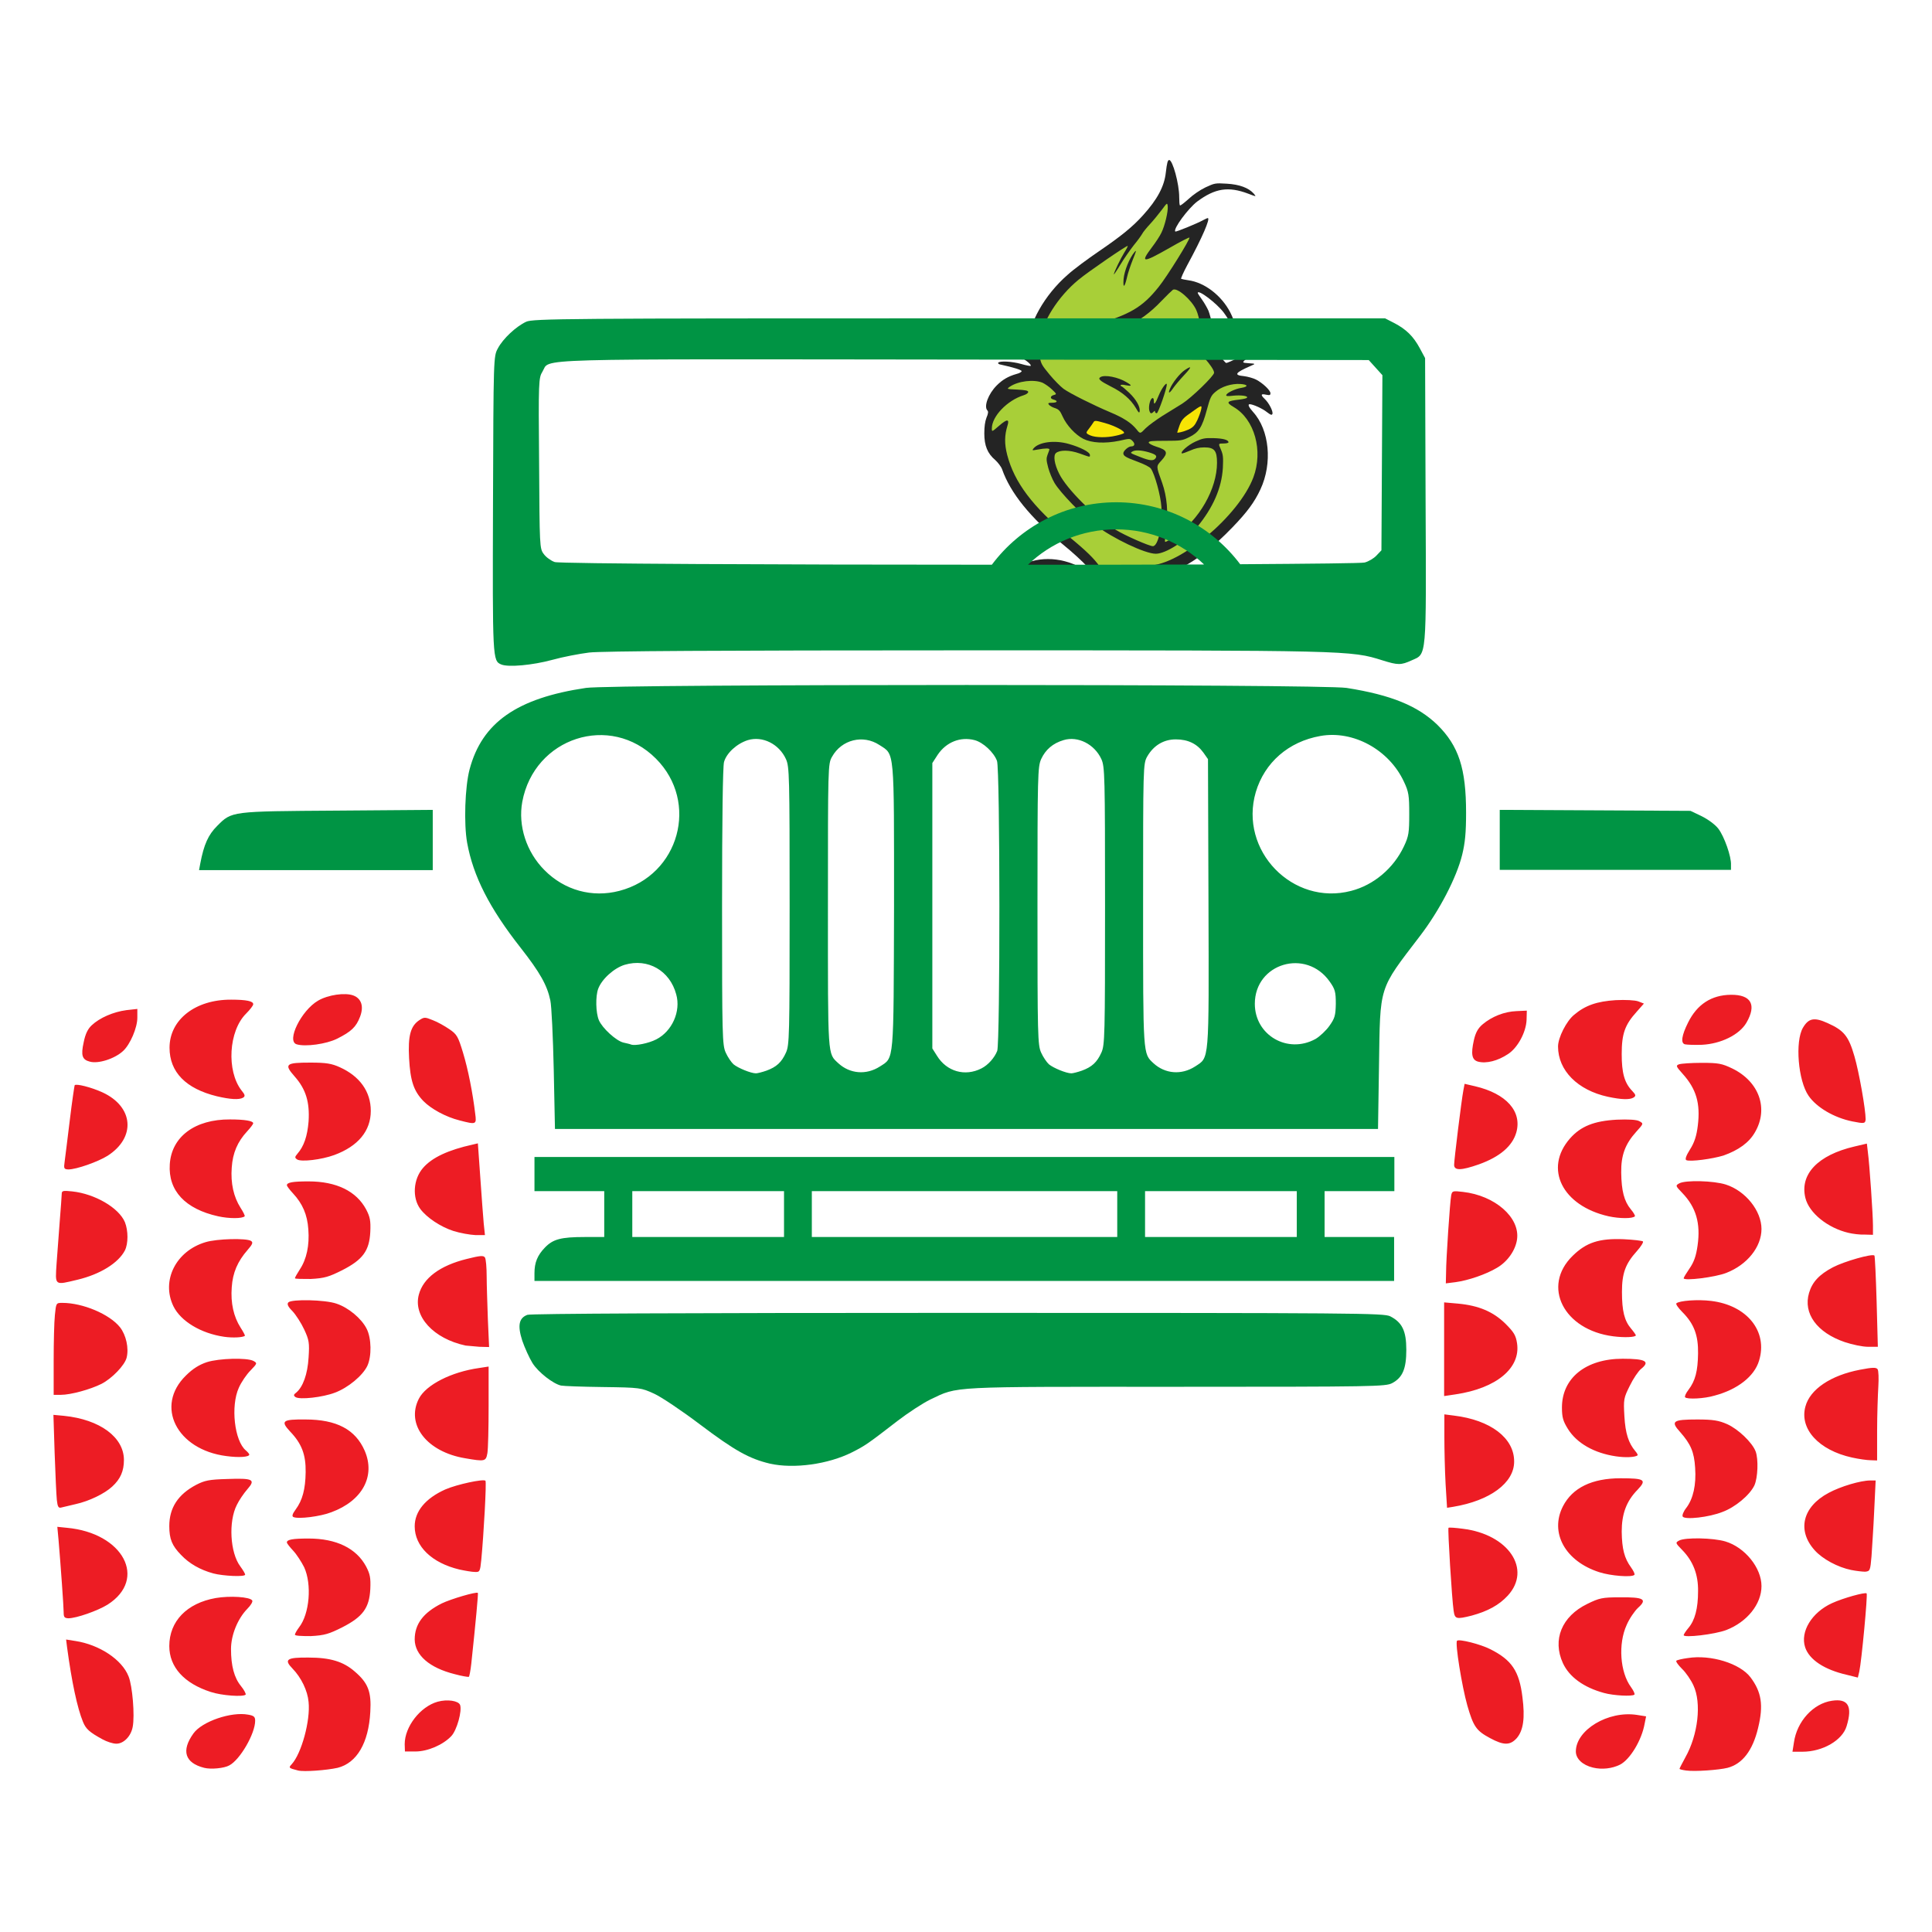 <?xml version="1.0" encoding="utf-8"?>
<!-- Generator: Adobe Illustrator 25.4.1, SVG Export Plug-In . SVG Version: 6.00 Build 0)  -->
<svg version="1.1" id="Layer_1" xmlns="http://www.w3.org/2000/svg" xmlns:xlink="http://www.w3.org/1999/xlink" x="0px" y="0px"
	 viewBox="0 0 792 792" style="enable-background:new 0 0 792 792;" xml:space="preserve">
<style type="text/css">
	.st0{fill:#ED1C24;}
	.st1{fill:#242424;}
	.st2{fill:#F7E504;}
	.st3{fill:none;}
	.st4{fill:#A8CF38;}
	.st5{fill:#009444;}
</style>
<g>
	<g>
		<path class="st0" d="M122.2,725.8c-3.9-1-4-1.1-2.6-2.6c4-4.4,7.7-17.9,6.9-25.5c-0.4-4.6-3-10-6.6-13.7s-2.4-4.6,6.6-4.5
			c8.8,0,14.2,1.6,18.9,5.7c5.5,4.7,6.9,8.3,6.4,16.6c-0.7,12.7-5.5,20.9-13.4,22.9C133.9,725.7,124.6,726.4,122.2,725.8z
			 M83.7,724.7c-7.9-2-9.5-7-4.4-14.1c3.5-4.9,15.5-9,22.4-7.7c2.4,0.4,2.9,0.9,2.9,2.5c0,5.3-6.2,16-10.6,18.3
			C91.9,724.9,86.4,725.4,83.7,724.7z M165.9,715c0-7.2,6.4-15.4,13.5-17.4c4-1.1,8.5-0.4,9.2,1.3c0.9,2.4-1.3,10.4-3.6,12.8
			c-3.4,3.6-9.7,6.3-14.7,6.3H166L165.9,715z M42,713c-5.3-2.9-6.8-4.2-8-7.2c-2.3-5.6-4.6-16.3-6.5-30.5l-0.4-3.2l3.8,0.6
			c9.8,1.5,19.1,7.6,21.8,14.5c1.6,3.9,2.6,16.1,1.7,20.7c-0.7,3.9-3.8,7-6.8,6.9C46.3,714.8,43.8,714,42,713z M86.4,693.6
			c-10.9-3.5-17-10.2-17-18.8c0-10.2,7.2-17.6,19-19.7c5.8-1,14.1-0.5,15,1c0.3,0.5-0.6,2-2,3.4c-4,4.1-6.7,10.8-6.7,16.5
			c0,6.9,1.3,11.8,4.1,15.2c1.3,1.6,2.1,3.2,1.9,3.5C99.7,695.7,90.9,695.1,86.4,693.6z M186.4,686.3c-10.4-2.6-16.3-7.8-16.4-14.2
			c0-6.3,3.5-11,11.1-14.8c3.7-1.8,14.2-4.9,14.8-4.3c0.2,0.2-0.9,12.2-2.7,29c-0.3,2.8-0.8,5.3-1,5.4
			C191.9,687.5,189.3,687.1,186.4,686.3z M120.9,670.1c0-0.4,0.8-1.8,1.7-3c4.3-5.5,5.3-17.6,2.1-24.6c-1.1-2.2-3.1-5.3-4.5-6.8
			s-2.6-3-2.6-3.4c0-1.2,2.5-1.6,8.9-1.6c11.4,0,19.6,4,23.6,11.5c1.6,3.1,1.9,4.6,1.7,9.2c-0.4,7.8-3.1,11.4-11.5,15.7
			c-5.4,2.7-7.2,3.3-12.9,3.6C123.5,670.7,120.9,670.6,120.9,670.1z M26.1,661c0-2.3-1.2-19.1-2.1-29.7l-0.5-5.4l3.9,0.4
			c23.1,2.1,33.2,21,16.7,31.5c-4,2.5-12.8,5.6-16.1,5.6C26.4,663.3,26.1,662.9,26.1,661z M87.4,645c-5.4-1.5-9.8-4-13.2-7.6
			c-3.7-3.8-4.8-6.5-4.8-11.8c0-7.5,3.6-13,11-16.9c3.5-1.8,5.3-2.2,12.7-2.4c10.7-0.4,11.8,0.2,8.3,4.2c-1.4,1.6-3.4,4.5-4.3,6.4
			c-3.5,6.8-2.8,19.6,1.4,25.2c1.1,1.5,2,3,2,3.4C100.5,646.5,91.6,646.1,87.4,645z M188.3,643.4c-11.3-2.7-18.3-9.5-18.3-17.7
			c0-6.2,4.5-11.5,12.5-15.1c4.8-2.1,15.6-4.4,16.5-3.6c0.5,0.5-0.7,21.9-1.7,32.4c-0.5,4.9-0.6,5.1-2.7,5
			C193.5,644.4,190.6,643.9,188.3,643.4z M120.3,621.9c-0.7-0.3-0.5-1.2,0.9-3.1c2.8-3.8,4-8.3,4.1-15.3c0.1-7.2-1.6-11.7-6.4-16.7
			c-4-4.3-3.1-5,6.3-4.9c12.8,0,20.5,4.1,24.3,12.8c4.5,10.4-0.9,20.5-13.6,25.2C131.3,621.7,122.3,622.8,120.3,621.9z M23.3,614.9
			c-0.2-1.9-0.6-10.6-0.9-19.2L21.9,580l4.3,0.4c14.8,1.5,24.6,8.8,24.6,18.1c0,4.5-1.4,7.8-4.8,10.9c-3.1,2.9-9.5,6-15,7.2
			c-2.5,0.6-5.1,1.2-5.9,1.4C24,618.3,23.6,617.7,23.3,614.9z M190.7,597.8c-15.7-2.6-24.4-13.8-19-24.4c2.9-5.7,13.3-11,24.7-12.6
			l3.9-0.6v16.2c0,8.9-0.2,17.6-0.5,19.3C199.2,599.1,198.8,599.2,190.7,597.8z M92.8,596.9c-20.4-2.6-29.4-20.5-16.6-33
			c2.9-2.9,5.6-4.5,8.6-5.5c5-1.6,16.5-1.9,19.1-0.5c1.6,0.9,1.6,1-1.2,3.9c-1.6,1.6-3.8,4.8-4.8,7.1c-3.4,7.5-1.8,21.8,2.9,25.7
			c0.7,0.6,1.4,1.4,1.4,1.7C102.1,597.3,98,597.6,92.8,596.9z M121.1,572.7c-0.8-0.6-0.8-1,0.3-1.8c2.8-2.3,4.7-7.6,5.1-14.4
			c0.4-6,0.2-7.2-1.8-11.5c-1.2-2.6-3.4-6-4.8-7.5c-1.9-1.9-2.3-2.9-1.7-3.6c1.4-1.4,15.1-1.1,19.7,0.5c4.9,1.6,10.3,6.1,12.4,10.3
			c2,3.9,2.1,11.3,0.3,15.2c-1.9,4-7.9,9-13.3,11C132.4,572.8,122.8,573.9,121.1,572.7z M22,557.9c0-7.6,0.2-16,0.5-18.8
			c0.5-5,0.5-5,3.1-5c8.3,0,19.3,4.6,23.6,10c2.5,3.2,3.7,8.6,2.7,12.5c-0.8,3.1-6,8.5-10.3,10.7c-4.6,2.3-12.6,4.5-16.7,4.5H22
			V557.9z M190.9,551.6c-13.2-2.8-21.6-12-19.2-20.9c1.8-6.8,8.7-11.9,19.6-14.6c5.6-1.4,6.9-1.5,7.5-0.6c0.4,0.6,0.7,4.1,0.7,7.7
			c0,3.6,0.3,11.6,0.5,17.8l0.5,11.2l-4-0.1C194.3,551.9,191.8,551.7,190.9,551.6z M91.9,548c-9.6-1.4-17.8-6.4-20.8-12.5
			c-5.1-10.5,1-22.7,13.2-26.3c4.6-1.4,16.7-1.7,18.6-0.5c0.9,0.6,0.7,1.3-1.4,3.7c-4.1,4.7-6.1,9.3-6.5,15.3
			c-0.5,6.5,0.8,12.1,3.6,16.5c1.1,1.7,1.9,3.2,1.8,3.4C99.5,548.3,95.4,548.5,91.9,548z M23.2,517.9c0.3-4.4,0.9-12.2,1.3-17.4
			c0.4-5.2,0.8-10.1,0.8-11c0-1.4,0.5-1.5,4.3-1.1c9.3,1,19.1,6.7,21.6,12.6c1.4,3.5,1.4,8.8,0,11.6c-2.7,5.2-10.2,9.8-19.4,12
			C22.2,526.9,22.6,527.2,23.2,517.9z M120.9,524c0-0.3,0.9-1.9,2-3.6c2.8-4.2,4-9.9,3.5-16.4c-0.4-6.1-2.4-10.6-6.3-14.8
			c-1.4-1.5-2.5-3-2.5-3.3c0-1.2,2.5-1.6,8.9-1.6c11.4,0,19.6,4,23.6,11.5c1.6,3.1,1.9,4.6,1.7,9.2c-0.4,7.8-3.1,11.4-11.5,15.7
			c-5.4,2.7-7.2,3.3-12.9,3.6C123.9,524.3,120.9,524.3,120.9,524z M185.8,504.6c-5.2-1.7-10.8-5.4-13.5-9
			c-3.4-4.6-2.9-12.2,1.1-16.8c3.7-4.3,10.4-7.4,20.4-9.6l2.1-0.5l1,14.1c0.5,7.8,1.2,16.2,1.4,18.8l0.5,4.7h-4
			C192.7,506.2,188.6,505.5,185.8,504.6z M89.4,498.6c-13.5-3-20.5-10.5-19.8-21.3c0.7-11.3,10.3-18.5,24.7-18.4
			c6.1,0,9.5,0.6,9.5,1.6c0,0.3-1.1,1.8-2.5,3.3c-3.9,4.2-5.9,8.8-6.3,14.8c-0.5,6.5,0.8,12.1,3.6,16.5c1.1,1.7,1.9,3.3,1.7,3.5
			C99.3,499.6,93.9,499.6,89.4,498.6z M26.5,476.2c0.2-1.7,1.2-9.3,2.1-16.9s1.9-14.1,2-14.4c0.5-0.8,6.8,0.8,11.4,2.9
			c12.8,5.9,13.8,18.5,2.1,26c-4,2.5-12.8,5.6-16.1,5.6C26.2,479.3,26.1,479,26.5,476.2z M121.8,475.3c-1-0.7-1-1,0.1-2.3
			c2.7-3.1,4.1-7.2,4.6-13.3c0.5-7.9-1.1-13.2-5.7-18.4c-4.5-5.1-3.7-5.7,6.5-5.7c6.4,0,8.7,0.4,12,1.9c8.2,3.7,12.7,10,12.7,17.9
			c0,8.2-5.2,14.5-15,18.1C131.8,475.4,123.5,476.4,121.8,475.3z M188.4,459.3c-5.6-1.4-11.7-4.7-14.9-8c-3.9-4.1-5.3-8.2-5.8-17.5
			c-0.5-9.2,0.6-13.2,4.2-15.6c2-1.3,2.3-1.3,5.5,0c1.9,0.7,4.9,2.4,6.8,3.7c3.1,2.1,3.6,3,5.6,9.6c2.1,6.9,4,16.6,5,25
			C195.4,461,195.3,461.1,188.4,459.3z M88.9,449.4c-12.7-3.1-19.4-9.9-19.4-19.9c0-11.5,10.6-19.8,25.3-19.7c6.2,0,9.1,0.6,9,1.9
			c0,0.5-1.3,2.2-2.9,3.8c-7.2,7.1-8.1,23.5-1.9,31.5c1.5,1.8,1.6,2.4,0.6,3C98,450.9,94.4,450.7,88.9,449.4z M36.8,435.2
			c-3.1-0.8-3.7-2.5-2.5-7.9c0.7-3.5,1.7-5.5,3.3-7c3.3-3.1,8.9-5.5,14.2-6.2l4.5-0.5v3.6c0,4.1-2.9,10.9-5.8,13.6
			C47.1,434,40.3,436.2,36.8,435.2z M121.6,428.1c-4.3-1.3,1.9-13.9,8.8-17.9c4.1-2.4,11.1-3.4,14.5-2.1c3.3,1.3,4.3,4.5,2.7,8.7
			s-3.6,6.1-9.4,9C133.8,428,125.2,429.2,121.6,428.1z"/>
		<path class="st0" d="M691.2,725.8c-1.5-0.2-2.7-0.5-2.7-0.7s1.1-2.3,2.4-4.7c5.2-9.2,6.7-22.3,3.3-29.5c-1-2.2-3.1-5.3-4.7-6.8
			c-1.5-1.5-2.6-3-2.3-3.3s2.4-0.8,4.7-1.1c9.4-1.5,21.4,2.2,25.7,7.9c4.5,6,5.4,11.4,3.1,20.8c-2.2,9.2-6.4,14.7-12.5,16.3
			C704.6,725.6,694.8,726.3,691.2,725.8z M653,724.6c-4.2-1-7-3.6-7-6.6c0-8.8,13.2-16.8,25-15l3.8,0.6l-0.6,3
			c-1.2,6.8-6,14.7-10.1,16.8C660.9,725,656.7,725.5,653,724.6z M735.4,714.3c1.2-8.6,7.9-16,15.6-17.1c6.6-1,8.5,2.2,6,10.4
			c-1.7,5.8-9.8,10.5-18.1,10.5h-4.1L735.4,714.3z M610.8,712.5c-5.6-3-6.8-4.7-9.3-13.4c-2.2-7.8-5.1-25.6-4.2-26.5
			c0.8-0.8,9.6,1.4,13.7,3.5c8.7,4.4,11.8,8.9,13.1,19.6c1.1,8.5,0.4,13.6-2.3,16.8C619.1,715.5,616.5,715.6,610.8,712.5z
			 M657.5,694c-8.4-2.3-14.2-6.6-16.8-12.2c-4.4-9.6-0.5-19.2,10-24.3c4.9-2.4,6.1-2.7,13.4-2.7c9.8-0.1,11.3,0.8,7.4,4.3
			c-1.4,1.3-3.6,4.5-4.7,7.1c-3.5,7.7-2.7,19.3,1.8,25.4c1,1.4,1.7,2.8,1.4,3.1C669.1,695.5,661.4,695.1,657.5,694z M757.2,686.6
			c-9.3-2.1-15.5-6.2-17.2-11.3c-2.1-6.4,2.7-14.3,11-18.1c4.6-2.1,13.6-4.6,14.2-4c0.5,0.5-2.1,28-3,32l-0.6,2.5L757.2,686.6z
			 M690.2,670.3c0-0.3,0.9-1.7,2-3c2.6-3.1,3.9-7.9,3.9-15c0.1-6.8-2-12.3-6.5-16.9c-2.8-2.9-2.9-3-1.2-3.9
			c2.5-1.3,13.9-1.1,18.9,0.4c8,2.4,14.8,10.8,14.8,18.3c0,7.4-5.9,14.7-14.4,18C703,670,690.2,671.5,690.2,670.3z M595.9,660.3
			c-0.7-4.5-2.5-33.7-2.1-34c0.2-0.2,2.9,0,5.9,0.4c18.7,2.3,28.3,16.6,18.4,27.4c-3.6,3.9-8.2,6.4-14.8,8.2
			C596.9,663.9,596.4,663.7,595.9,660.3z M655.6,644.5c-14-4.5-20.4-16.2-14.9-27c3.9-7.6,11.9-11.5,23.6-11.5c9.9,0,10.9,0.6,7,4.7
			c-4.6,4.7-6.5,9.9-6.5,17.2c0.1,7.1,1.1,10.9,3.8,14.6c1,1.4,1.7,2.8,1.4,3.1C668.9,646.7,660.2,646,655.6,644.5z M758.9,643.6
			c-5.5-1.1-11.8-4.5-15-8.1c-7.3-8.1-5-17.8,5.7-23.5c5-2.7,13.2-5.1,17.1-5.1h2.2l-0.6,12.5c-0.3,6.9-0.9,15.2-1.1,18.6
			c-0.5,5.8-0.6,6.1-2.6,6.3C763.5,644.3,760.9,644,758.9,643.6z M689.8,621.7c-0.3-0.5,0.3-2.1,1.5-3.6c2.8-3.7,4.1-9.4,3.6-16.4
			c-0.4-6.5-1.8-9.7-6.1-14.6c-4.1-4.5-3.1-5.2,7-5.2c6.4,0,8.8,0.4,12.2,1.9c4.5,2,10.3,7.5,11.7,11.2c1.2,3.2,0.9,10.8-0.5,13.9
			c-1.9,4-7.9,9-13.1,10.9C700.6,622,690.7,623.1,689.8,621.7z M592.6,608.3c-0.3-5.4-0.5-14.1-0.5-19.2v-9.3l3.9,0.5
			c15,1.8,24.8,9.2,24.7,18.9c0,8.7-9.9,16-25,18.5l-2.5,0.4L592.6,608.3z M759.2,597.5c-13.6-3-21.6-11.7-19.1-20.9
			c1.9-7.1,10.4-12.8,22.4-15.1c5.2-1,6.6-1,7.2-0.2c0.4,0.6,0.5,3.8,0.3,7.1s-0.5,11.5-0.5,18.2v12.1l-2.7-0.1
			C765.4,598.6,761.9,598.1,759.2,597.5z M662.4,597c-8.8-1.3-16-5.3-19.7-11.3c-1.9-3.1-2.4-4.6-2.4-8.7c0-12.1,9.8-20,24.9-20
			c9.4,0,11.4,1.1,7.5,4.2c-1.1,0.9-3.2,4-4.6,6.9c-2.5,5-2.6,5.6-2.2,12.5c0.4,7,1.7,11,4.5,14.3c0.7,0.8,1.1,1.6,0.9,1.7
			C670.3,597.4,666.4,597.6,662.4,597z M690.8,572.8c-0.3-0.3,0.3-1.7,1.4-3.1c2.8-3.7,3.8-7.7,3.9-14.9c0.1-7.4-1.6-12.1-6.5-17
			c-1.6-1.6-2.7-3.2-2.4-3.5c1.1-1.1,8.7-1.7,14.3-1c14.7,1.8,23.3,12.5,19.6,24.5c-1.9,6.4-8.8,11.8-18.2,14.3
			C698.6,573.4,691.6,573.7,690.8,572.8z M592,553.1v-19.2l5.7,0.5c8.5,0.8,14.4,3.3,19.4,8.2c3.5,3.5,4.3,4.8,4.8,8.1
			c1.5,10.1-8.4,18.4-25.2,20.9l-4.7,0.7V553.1z M756.3,550.2c-11.5-3.9-17.2-11.8-14.7-20.2c1.3-4.4,4.1-7.5,9.8-10.5
			c4.6-2.4,16.1-5.7,17-4.8c0.2,0.2,0.6,8.7,0.9,18.9l0.5,18.5h-4C763.5,552.1,759.3,551.2,756.3,550.2z M661.3,547.8
			c-20.3-2.6-29.4-20.5-16.6-33c5.6-5.5,10.9-7.2,20.9-6.8c4,0.2,7.5,0.6,7.9,0.9c0.3,0.3-0.8,2.1-2.5,4c-4.7,5.2-6.1,9.1-6.1,16.7
			c0,7.8,1,11.8,3.7,15c1.1,1.3,2,2.6,2,2.8C670.5,548.2,665.9,548.4,661.3,547.8z M592.8,521.7c0-5.5,1.6-29.1,2.1-31.7
			c0.4-1.8,0.6-1.9,4.8-1.4c13.2,1.5,23.4,10.5,22.2,19.4c-0.6,4.5-3.9,9.2-8.2,11.7c-4.5,2.7-11.8,5.2-17,5.9l-4,0.5L592.8,521.7z
			 M690.2,524c0-0.3,1.1-2.1,2.4-4c1.8-2.6,2.7-5.1,3.3-9.4c1.3-9.1-0.6-15.7-6.3-21.6c-2.8-2.9-2.8-3-1.2-3.9
			c2.6-1.4,14.1-1.1,19.1,0.5c8.1,2.6,14.6,10.8,14.6,18.2c0,7.4-5.9,14.7-14.4,18C703.2,523.6,690.2,525.2,690.2,524z M757.8,505.4
			c-8.6-2-16.2-8.2-17.7-14.3c-2.4-9.7,5.1-17.6,20.1-21.1l5.1-1.2l0.4,3.4c0.7,5.1,2.1,25.9,2.1,30.2v3.8l-3.5-0.1
			C762.5,506.2,759.5,505.8,757.8,505.4z M659.4,498.6c-19-4.3-26.6-19.6-15.8-31.9c4.4-5,9.9-7.2,19.2-7.7c4.8-0.2,8.1,0,9.2,0.6
			c1.8,1,1.8,1-1.2,4.3c-4.6,5.1-6.3,9.7-6.2,16.8c0.1,7.5,1.2,11.7,3.9,15c1.2,1.4,1.9,2.7,1.7,2.9
			C669.3,499.6,664,499.6,659.4,498.6z M596.1,477.5c0-2,3-26.4,3.8-30.6l0.5-2.6l4.3,1c12.8,3,19.3,10.3,16.9,18.9
			c-1.6,5.6-6.7,10-15.3,13.1C598.9,479.9,596.1,479.9,596.1,477.5z M691.3,475.6c-0.6-0.3-0.2-1.7,1.5-4.4c1.8-2.8,2.7-5.6,3.2-9.8
			c1.1-9.1-0.6-15-6.3-21.3c-2.6-2.9-2.8-3.3-1.4-3.8c0.8-0.3,5-0.6,9.3-0.6c6.9,0,8.3,0.3,12.5,2.3c11.1,5.4,15,16.5,9.3,26.2
			c-2.4,4.2-6.7,7.3-12.9,9.5C701.9,475.1,693,476.3,691.3,475.6z M759.3,459.7c-7.4-1.5-14.6-5.7-17.9-10.5
			c-4.3-6.2-5.6-22.3-2.3-27.9c2.3-3.9,4.6-4.4,10.1-1.9c6.7,3,8.6,5.3,11,13.6c1.9,6.5,4.6,21.8,4.6,25.9
			C764.6,460.6,764.3,460.7,759.3,459.7z M659.1,449.6c-12.4-2.7-20.4-10.8-20.4-20.6c0-3.6,3.4-10.4,6.6-13c4.6-3.9,9.4-5.5,17-6
			c4.1-0.2,7.9,0,9.3,0.5l2.3,0.9l-3,3.4c-4.8,5.3-6.1,9-6.1,17.3c0,7.7,1.1,11.8,4.3,15.1c1.5,1.6,1.6,2,0.6,2.7
			C668.1,450.9,664.7,450.8,659.1,449.6z M605.9,435.2c-2.5-0.7-3-3-1.7-8.8c0.7-3.1,1.7-4.9,3.6-6.5c3.8-3.2,8.9-5.2,13.8-5.4
			l4.3-0.2l-0.1,3.8c-0.2,5-3.6,11.4-7.6,14C614,434.9,609.3,436.1,605.9,435.2z M690.7,428.1c-1.8-0.5-1.3-3.7,1.3-8.9
			c3.7-7.5,9.6-11.3,17.5-11.4c8.4-0.1,10.7,4.1,6.4,11.5c-2.9,4.9-10.4,8.6-18.2,9C694.7,428.4,691.6,428.3,690.7,428.1z"/>
	</g>
	<g>
		<g>
			<g>
				<path class="st1" d="M417,232.7h26.1C434.5,228,424.4,228,417,232.7z"/>
				<path class="st1" d="M484.3,232.7c6.2-3.1,13.3-8.6,20.9-16.5c6-6.2,9.1-10.4,11.5-15.6c5-10.7,3.7-24.3-3-31.7
					c-1.8-2-2.3-3.2-1.4-3.2c1.3,0,5.3,1.8,7,3.2c1.6,1.2,2,1.4,2.3,0.8c0.4-1-1.4-4.5-3.1-6.1c-1.8-1.7-1.7-2.3,0.5-1.8
					c1.5,0.3,1.8,0.2,1.8-0.6c0-1.2-3.2-4.2-5.9-5.6c-1.2-0.6-3.4-1.2-4.9-1.4c-4.4-0.4-3.7-1.4,2.7-4.2c2.1-0.9,2.1-0.9-0.8-1.1
					c-2.9-0.2-2.9-0.2-0.5-2.2c1.3-1.1,2.2-2.2,2-2.4s-2.6,0.7-5.3,2.1c-2.7,1.4-5.1,2.4-5.4,2.4s-1.5-1.4-2.7-3.1
					c-1.9-2.7-2.2-3.4-2.2-5.8c0-3.2-1.3-9.6-2.4-12.5c-0.5-1.1-1.6-3.1-2.6-4.5s-1.8-2.6-1.8-2.8c0-1.7,7.9,4.3,10.7,8.1
					c1.2,1.6,2.6,3.9,3.2,5.2c0.5,1.2,1.2,2.2,1.5,2.2c0.9,0-0.2-3.8-2.1-7.6c-3.6-6.9-10.5-12.2-17.1-13.1c-1.4-0.2-2.8-0.5-3-0.6
					s0.9-2.6,2.5-5.6c6.1-11.2,9.6-19.3,8.4-19.3c-0.2,0-1,0.4-1.8,0.8c-2.5,1.4-11.3,5-11.5,4.7c-1-1,5.3-9.5,9-12.3
					c7.3-5.4,12.7-6.3,20.9-3.2c3.4,1.3,3.4,1.3,2.2-0.1c-2.1-2.3-5.8-3.7-11-4c-4.8-0.3-5-0.2-8.7,1.5c-2.3,1.1-5.2,3.1-7,4.8
					c-1.8,1.6-3.3,2.8-3.5,2.6c-0.2-0.2-0.3-1.7-0.3-3.4c0-5.5-2.7-15.2-4.1-15.2c-0.6,0-0.9,1-1.4,5.2c-0.6,5.6-3.5,11-9.3,17.4
					c-4.2,4.7-9,8.6-18.1,14.8c-4.7,3.2-10.5,7.5-12.9,9.7c-9.4,8.2-16.1,20.1-16.1,28.5c0,2.3,0,2.3-1.7,1.9
					c-2.1-0.6-10.1-0.6-10.7-0.1c-0.7,0.7,0,0.9,3,1.3c1.6,0.2,4.1,1,5.8,1.9c2.9,1.5,5,3.3,4.6,3.8c-0.1,0.1-1.9-0.2-3.9-0.8
					c-3.9-1.1-8.9-1.3-9.4-0.5c-0.2,0.3,0.3,0.7,1.2,0.8c5,1.1,8.2,2.1,8.4,2.6c0.1,0.3-0.8,0.9-2.1,1.2c-3.5,1-5.8,2.4-8.1,4.7
					c-3.5,3.5-5.4,8.7-3.8,10.3c0.4,0.4,0.3,1.3-0.4,2.9c-0.6,1.6-0.9,3.6-0.9,6.5c0,5,1.3,8.2,4.5,10.9c1.1,1,2.4,2.7,2.8,3.8
					c3.4,9.7,11.5,19.7,24.7,30.6c4.4,3.6,8.2,7.1,10.2,9.3H463h21.3V232.7z"/>
			</g>
			<g>
				<path id="_x31___x28_7_x29__1_" class="st2" d="M447,178.5c-2-0.9-2-1-0.5-2.9c0.6-0.8,1.4-1.9,1.7-2.4c0.5-0.9,0.8-0.9,4.7,0.2
					c4.3,1.2,8.6,3.5,7.8,4.2c-0.3,0.2-1.7,0.7-3.2,1C453.7,179.5,449.1,179.4,447,178.5z"/>
				<path id="_x31___x28_10_x29__3_" class="st2" d="M487.2,176.1c1.9-0.9,2.6-1.7,3.6-3.8c0.7-1.5,1.4-3.5,1.6-4.4
					c0.4-2,0.3-2-4.8,1.7c-2.6,1.8-3.3,2.7-4.1,4.9c-0.5,1.4-0.9,2.7-0.9,2.8C482.5,177.6,485.2,177,487.2,176.1z"/>
			</g>
			<path class="st3" d="M455.3,158.4c4.8,2.4,8.2,5.3,10.3,8.8c1.2,2.1,1.5,2.3,1.6,1.3c0.3-1.8-1.4-4.7-4.3-7.5
				c-1.5-1.4-2.8-2.6-3.1-2.6c-0.2,0-0.4-0.2-0.4-0.5s0.8-0.3,2,0c2.6,0.6,2.8,0.3,0.6-1.1c-3.5-2.1-9.2-3.3-10.9-2.2
				C450,155.3,450.8,156.1,455.3,158.4z"/>
			<path class="st3" d="M473,168.7c0.5-0.5,0.6-0.5,0.6,0c0,0.3,0.3,0.6,0.7,0.6c0.6,0,4.1-10.3,4.1-11.8c0-1.2-2.1,1.6-3.2,4.3
				c-1.5,3.7-2.1,4.4-2.1,2.5c0-0.9-0.2-1.4-0.6-1.2c-0.9,0.3-1.6,3.2-1.2,4.8C471.6,169.5,472,169.7,473,168.7z"/>
			<g>
				<path class="st4" d="M464.2,185.1c-1,0.6-1,0.6,3.1,2.2c4,1.6,5.4,1.7,6.3,0.7c0.9-1.1,0.3-1.7-2.7-2.6
					C467.8,184.5,465.3,184.4,464.2,185.1z"/>
				<path class="st4" d="M430.3,153.6c1.9,2.3,4.5,4.9,5.7,5.8c2.8,2,12.5,6.8,18.9,9.5c5.7,2.4,8.8,4.4,11,7.1
					c1.5,1.9,1.5,1.9,3.7-0.4c1.2-1.2,4.4-3.5,6.9-5.1c2.6-1.6,6.2-3.8,8.1-5c3.8-2.4,13.1-11.4,13.1-12.7c0-1-1.5-3.3-4-6.1
					c-1.7-1.9-1.7-2-1.4-5.8c0.4-4.4-0.5-10.7-1.9-13.8c-1.9-4.2-7.9-9.4-9.6-8.3c-0.3,0.2-2.5,2.3-4.8,4.7
					c-8.7,9.2-19,13.8-26.4,11.7c-2.2-0.6-2.9-1.4-1.6-1.8c15.2-4.4,20.3-7.4,27-15.8c3.4-4.2,12.9-19.5,12.6-20.2
					c-0.1-0.2-3.8,1.7-8.3,4.3c-10.9,6.2-12,6.2-7.1-0.3c1.6-2.1,3.3-4.7,3.9-6c1.4-2.8,2.8-8.7,2.6-10.8c-0.2-1.6-0.2-1.6-2.5,1.5
					c-1.3,1.7-3.4,4.3-4.8,5.8c-1.3,1.4-2.8,3.2-3.2,4c-0.4,0.7-1.9,2.8-3.4,4.6c-1.4,1.8-3.9,5.3-5.4,7.8s-2.8,4.4-2.8,4.2
					c0-0.8,2.8-6.6,4.3-9c0.9-1.4,1.5-2.6,1.4-2.7c-0.3-0.3-16.1,10.5-20.2,13.9c-8.4,6.9-15,17.4-15.9,25.2c-0.2,1.6-0.2,4.3,0,6.1
					C426.7,149.1,427,149.6,430.3,153.6z M479.6,159.4c0.9-2.3,4-6.3,6.1-7.7c3-2,2.9-1.3-0.3,2.1c-1.7,1.8-3.7,4.2-4.4,5.2
					C479.4,161.4,478.7,161.5,479.6,159.4z M472.4,163.2c0.4-0.1,0.6,0.3,0.6,1.2c0,1.9,0.6,1.2,2.1-2.5c1.1-2.7,3.2-5.5,3.2-4.3
					c0.1,1.5-3.5,11.8-4.1,11.8c-0.4,0-0.7-0.3-0.7-0.6c0-0.5-0.1-0.5-0.6,0c-1,1-1.4,0.8-1.8-0.7
					C470.8,166.4,471.5,163.5,472.4,163.2z M451.1,154.6c1.7-1.1,7.4,0,10.9,2.2c2.2,1.3,2,1.6-0.6,1.1c-1.1-0.3-2-0.2-2,0
					c0,0.3,0.2,0.5,0.4,0.5c0.2,0,1.6,1.2,3.1,2.6c2.9,2.8,4.5,5.7,4.3,7.5c-0.1,1-0.4,0.8-1.6-1.3c-2.1-3.5-5.4-6.4-10.3-8.8
					C450.8,156.1,450,155.3,451.1,154.6z M460.6,114.4c0.3-3.4,2.4-8.6,4.5-11.1c0.9-1,0.7-0.4-0.7,3.1c-1,2.5-2.1,5.8-2.4,7.3
					C461,118,460.3,118.3,460.6,114.4z"/>
				<path class="st4" d="M468.1,232.7c-0.6-0.5,0.4-0.9,2.9-0.9c12.6,0,36.9-20.4,42.8-36.1c4.1-10.9,0.5-23.8-8-28.8
					c-3.4-2-3-2.5,2.3-3.1c1.6-0.2,3-0.5,3.1-0.8c0.5-0.7-2.4-1.1-5.6-0.8c-2.4,0.3-3.1,0.2-2.9-0.3c0.3-0.9,3.6-2.5,6.2-2.9
					c3-0.5,2.7-1.4-0.5-1.6c-3.6-0.2-7.7,1.1-10.1,3.2c-1.8,1.5-2.2,2.3-3.6,7.5c-1.9,7.1-3.3,9.2-7.2,11.1
					c-2.8,1.4-3.4,1.5-9.8,1.5c-5.4,0-6.8,0.1-6.8,0.7c0,0.4,1.3,1.1,3.1,1.7c4.6,1.4,5,2.5,2.1,5.7c-2.2,2.4-2.2,2.2,0.3,9.1
					c2,5.7,2.6,12.2,1.6,19.2c-0.4,2.6-0.5,4.9-0.4,5c0.2,0.2,2-0.8,4-2.2c10-6.7,17.3-19.5,17.3-30.2c0-5-1.1-6.3-5.2-6.3
					c-2.1,0-3.8,0.4-5.8,1.3c-1.6,0.7-3.1,1.2-3.3,1.2c-1.1-0.4,2.4-3.5,5.5-4.9c2.8-1.3,3.9-1.5,7.3-1.4c3.9,0.1,6.2,0.7,6.2,1.7
					c0,0.3-0.9,0.5-2.1,0.5c-2.1,0-2.1,0-1,2.5c0.9,2.1,1,3.1,0.8,7.5c-0.5,8.3-4,16.3-10.6,24.3c-4.7,5.7-12.8,10.9-16.9,10.9
					c-4.4,0-17.4-6.2-24.9-11.8c-5.3-4-14.2-13.2-16.6-17.2c-0.9-1.5-2.1-4.4-2.6-6.3c-0.8-3-0.8-3.8-0.3-5.2c0.4-0.9,0.7-2,0.8-2.2
					c0.1-0.6-1.6-0.6-4.9,0c-2.2,0.4-2.3,0.4-1.6-0.5c2.2-2.6,8.6-3.5,14.5-1.8c4.6,1.3,8.6,3.3,8.6,4.5c0,1,0.3,1-4.2-0.6
					c-4.2-1.5-8.1-1.5-9.7-0.2c-1.2,1-0.7,4.5,1.3,8.5c3.1,6.3,14.9,18,23.2,23c3.9,2.4,13.8,6.7,15.2,6.7c2.2,0,4-8.3,3.5-16.1
					c-0.3-4.7-2.7-13.4-4.3-15.7c-0.5-0.7-2.7-1.8-5.4-2.8c-4.9-1.8-5.9-2.4-5.9-3.5c0-1,2.1-2.8,3.2-2.8c1.5,0,1.7-1.1,0.6-2.2
					c-1.1-1.1-1.1-1.1-5.5-0.1c-5.9,1.2-11.3,0.9-14.7-0.8c-3.3-1.7-6.9-5.6-8.5-9.2c-1-2.3-1.6-2.9-3.1-3.4c-1-0.3-2.1-0.9-2.5-1.4
					c-0.5-0.6-0.3-0.8,1.3-0.8c2.2,0,2.5-0.8,0.6-1.3c-1.6-0.4-1.4-1.5,0.2-1.9c1.1-0.3,1.1-0.4-0.8-2.2c-1.1-1.1-2.9-2.3-3.9-2.8
					c-3.6-1.5-10-0.7-13.4,1.6c-1.4,1-1.4,1,3,1.2c3.4,0.2,4.5,0.4,4.5,1c0,0.4-0.8,1-1.8,1.3c-6.8,2.1-13.1,8.7-13.1,13.6
					c0,1.5,0,1.5,3-1.1c3.2-2.8,4.3-2.8,3.4,0c-1.2,3.9-1.3,7.4-0.1,12c2.9,11.2,10.5,21.3,25.2,33.4c7.1,5.8,10.5,9.1,12.9,12.6
					h11.7h5.4V232.7z"/>
			</g>
		</g>
		<g>
			<path class="st5" d="M569.9,539.6c-2.7-1.3-12.8-1.4-177.2-1.4c-112.1,0-175.1,0.3-176.5,0.8c-3.5,1.3-4.1,4.4-2.1,10.6
				c1,2.9,2.9,7.1,4.2,9.2c2.4,3.8,8.5,8.5,11.7,9.2c0.9,0.2,8.6,0.5,17.2,0.6c15.3,0.2,15.6,0.3,20.9,2.7c2.9,1.3,11.4,7,18.8,12.6
				c14.3,10.8,20.3,14.1,28.7,16.1c9.8,2.2,23.9,0.3,33.8-4.7c5.3-2.7,6.2-3.3,18.5-12.8c4.3-3.3,10.4-7.3,13.5-8.8
				c11.6-5.5,6.7-5.2,101-5.2c81.3,0,85.6-0.1,88.3-1.5c4.3-2.3,5.8-5.9,5.8-13.7C576.5,545.6,574.8,542.1,569.9,539.6z"/>
			<path class="st5" d="M247.7,507.1h-8c-9.8,0-13,0.9-16.3,4.3c-3.1,3.2-4.3,6.2-4.3,10.5v3.2h176.2h176.2v-9v-9h-14.3H543v-9.4
				v-9.4h14.3h14.3v-7v-7H395.3H219.1v7v7h14.3h14.3v9.4L247.7,507.1L247.7,507.1z M469.4,497.7v-9.4h31.1h31.1v9.4v9.4h-31.1h-31.1
				L469.4,497.7L469.4,497.7z M332.8,497.7v-9.4h62.6H458v9.4v9.4h-62.6h-62.6V497.7z M259.2,497.7v-9.4h31.1h31.1v9.4v9.4h-31.1
				h-31.1V497.7z"/>
			<path class="st5" d="M552,282c-10.1-1.6-301.2-1.6-311.8,0c-28.3,4.2-42.6,14.2-47.7,33.4c-1.9,7.2-2.4,22.3-1,30.1
				c2.5,13.7,9.1,26.7,21.9,43c8,10.2,10.9,15.4,12.2,21.6c0.5,2.2,1.1,15,1.4,28.4l0.5,24.3h168.7h168.7l0.4-25.6
				c0.5-33.7-0.3-31.1,16.8-53.5c7.9-10.3,15-23.9,17.3-33.3c1.2-4.9,1.6-9.1,1.6-17.2c0-18.2-3-27.4-11.8-36.1
				C581.2,289.4,570.4,284.9,552,282z M269,426.1c-3.1,1.6-8.6,2.7-10.3,2.1c-0.4-0.2-1.8-0.5-3.1-0.8c-3-0.7-8.7-5.9-10.1-9.2
				c-1.3-3.1-1.4-9.8-0.3-12.8c1.5-4.1,6.6-8.6,10.9-9.9c9.5-2.8,18.5,2.4,21.1,12.1C279.2,414.6,275.5,422.8,269,426.1z
				 M253.9,365.2c-11.1,2.9-22.5-0.2-30.7-8.5c-7.4-7.4-10.9-18.2-9.1-28c4.9-26.4,36.1-36.5,54.8-17.7
				C286.7,328.8,278.5,358.8,253.9,365.2z M322.2,431.5c-1.8,4-3.9,5.9-8,7.4c-1.7,0.6-3.7,1.1-4.3,1.1c-2.1,0-7.4-2.2-9.2-3.7
				c-0.9-0.8-2.4-3-3.2-4.8c-1.4-3.1-1.5-6.7-1.5-59.7c0-35.8,0.3-57.5,0.8-59.4c1-3.7,5.3-7.6,9.8-9c6-1.8,12.8,1.6,15.6,7.8
				c1.4,3.1,1.5,6.6,1.5,60.2C323.7,424.8,323.6,428.4,322.2,431.5z M360.7,437.2c-5.6,3.6-12.3,3-17-1.3c-4.5-4.2-4.3-1.7-4.3-64.5
				c0-57.2,0-58.3,1.7-61.2c3.9-7,12.7-9.2,19.4-4.8c6.3,4.1,6,0.8,6,66.1C366.3,436.3,366.6,433.4,360.7,437.2z M408.8,430.8
				c-1.1,2.8-3.7,5.8-6.5,7.2c-6.7,3.4-14.2,1.3-18.2-5.2l-1.9-3v-58.5v-58.5l2.2-3.4c3.5-5.2,9.3-7.5,15.1-6c3.5,0.9,7.9,5,9.2,8.5
				C410,315.1,410,427.6,408.8,430.8z M451.5,431.5c-1.8,4-3.9,5.9-8,7.4c-1.7,0.6-3.7,1.1-4.3,1.1c-2.1,0-7.4-2.2-9.2-3.7
				c-0.9-0.8-2.4-3-3.2-4.8c-1.4-3.1-1.5-6.7-1.5-60.1c0-53.6,0.1-57,1.5-60.2c1.8-3.9,4.8-6.5,9.2-7.8c5.9-1.8,12.7,1.7,15.5,7.8
				c1.4,3.1,1.5,6.6,1.5,60.2C453,424.8,452.9,428.4,451.5,431.5z M489.9,437.2c-5.6,3.6-12.3,3-17-1.3c-4.4-4.1-4.3-2.6-4.3-65
				c0-56.8,0-57.8,1.7-60.8c2.6-4.5,6.7-7,11.7-7s8.7,1.8,11.3,5.4l1.9,2.7l0.2,59.1C495.6,436.4,495.8,433.3,489.9,437.2z
				 M545,420.5c-1.4,2-4,4.4-5.7,5.4c-11.4,6.3-24.9-1.5-24.9-14.4c0-16.6,21-22.9,30.7-9.1c2.2,3.1,2.5,4.2,2.5,9.1
				C547.5,416.3,547.2,417.4,545,420.5z M575.5,347c-4.2,8.9-12.3,15.8-21.6,18.2c-24,6.3-46.1-16.6-39.1-40.5
				c3.6-12.1,13.4-20.7,26.5-23c13.4-2.4,28.1,5.6,34.2,18.7c2,4.2,2.2,5.7,2.2,13.3C577.7,341.3,577.5,342.8,575.5,347z"/>
			<path class="st5" d="M89,338.6c-3.6,3.6-5.4,7.5-6.9,15.4l-0.5,2.7h47.9h47.9v-12.3V332l-39.1,0.3
				C94.4,332.6,95.1,332.5,89,338.6z"/>
			<path class="st5" d="M704.4,339.7c-1.3-1.7-4.2-3.8-6.8-5.1l-4.6-2.2l-39.1-0.2l-39.1-0.2v12.3v12.3h47.4h47.4v-2
				C709.8,351.2,706.8,342.8,704.4,339.7z"/>
			<path class="st5" d="M205.5,272.4c2.9,1.2,12.8,0.3,20.9-1.9c4.3-1.2,11.1-2.5,15.1-3c5.1-0.6,52.6-0.9,154.3-0.9
				c157.6,0,157.9,0,170.9,4.1c6.4,2,7.6,2,12,0c6.2-2.8,6,0.2,5.7-65.7l-0.2-58.2l-2.2-4.1c-2.6-4.8-5.5-7.7-10.5-10.3l-3.7-1.9
				H393.3c-160.6,0-174.9,0.1-177.6,1.4c-4.1,1.9-9.5,6.9-11.6,10.9c-1.8,3.3-1.8,3.5-2,63.8C201.9,270.3,201.9,270.9,205.5,272.4z
				 M421.4,231.5c9.4-9,22.1-14.5,36.2-14.5c14,0,26.7,5.5,36,14.4C472.2,231.5,447.2,231.5,421.4,231.5z M222.4,152.3
				c3.4-5.5-9.5-5.1,173-4.9l165.7,0.2l2.8,3.1l2.8,3.1l-0.2,35.9l-0.2,35.9l-2,2.1c-1.1,1.2-3.3,2.5-4.9,2.9
				c-1.1,0.3-21.2,0.5-51,0.7c-11.6-15.4-30.1-25.4-50.8-25.4c-20.9,0-39.4,10.1-51,25.6c-86.3,0-177.3-0.4-179.2-1.1
				c-1.5-0.5-3.6-2-4.5-3.3c-1.7-2.2-1.7-3.2-1.9-37.2C220.7,156.1,220.8,154.9,222.4,152.3z"/>
		</g>
	</g>
</g>
</svg>
